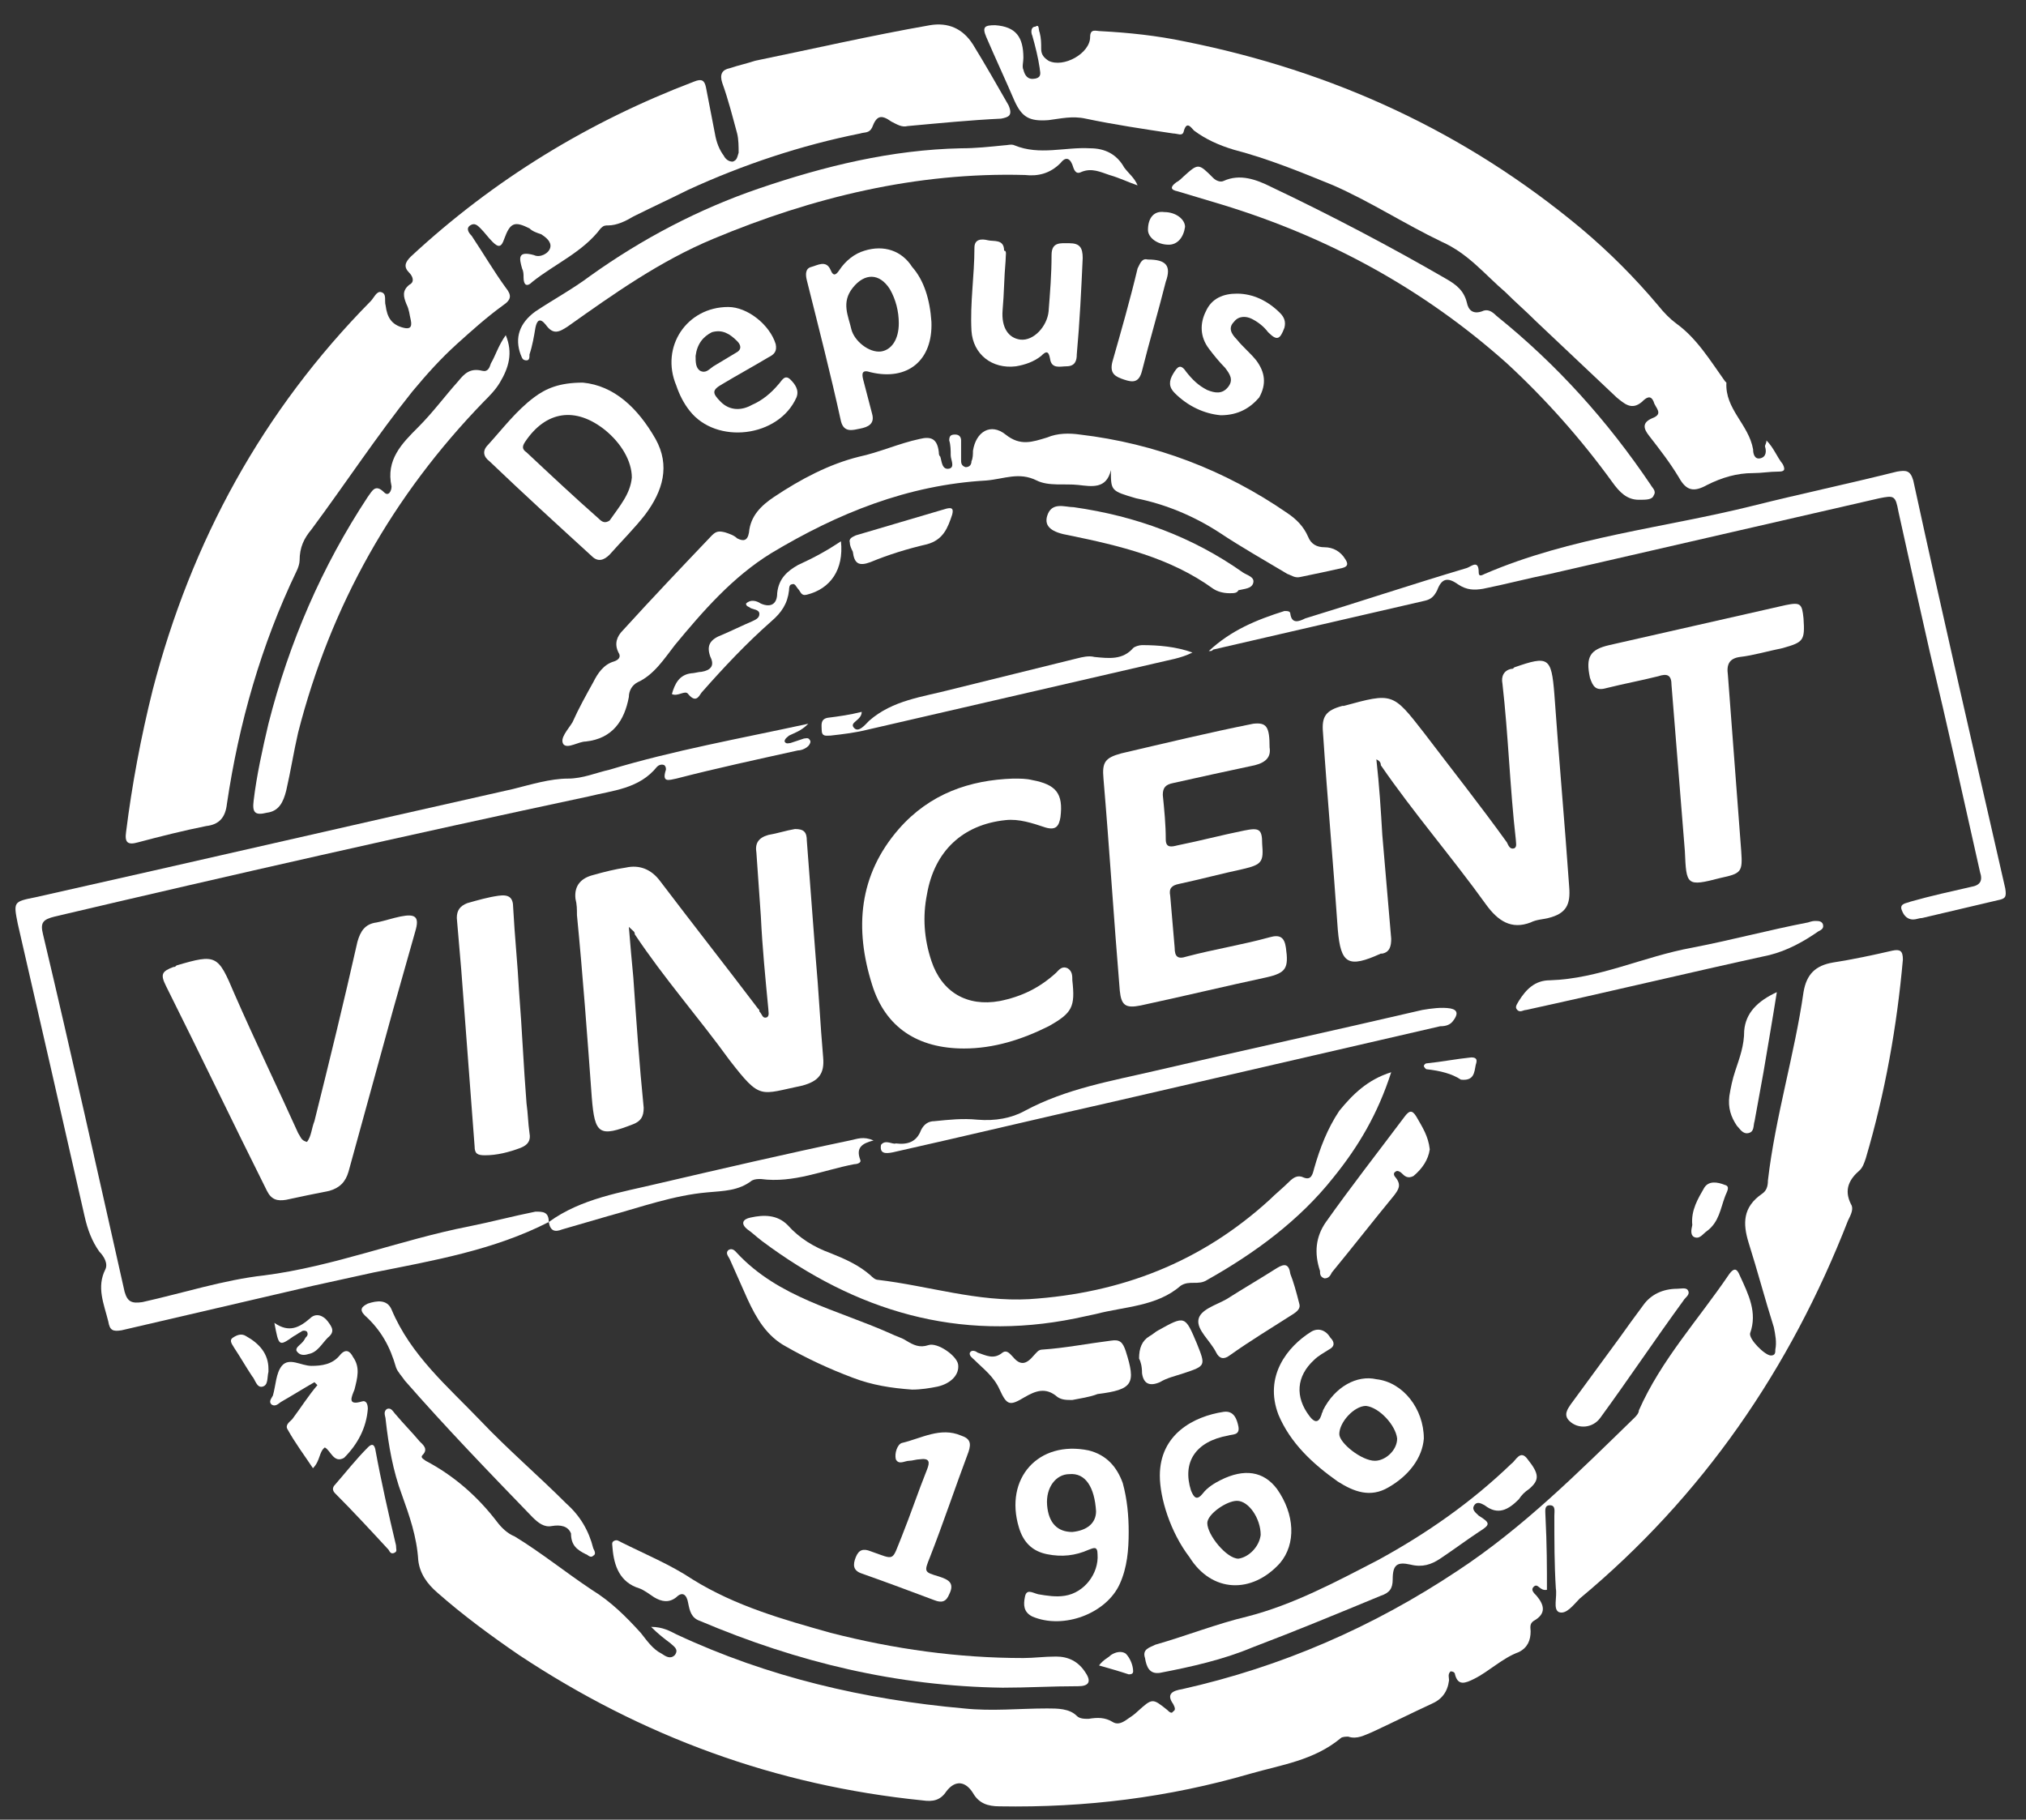<?xml version="1.0" encoding="utf-8"?>
<!-- Generator: Adobe Illustrator 26.3.1, SVG Export Plug-In . SVG Version: 6.00 Build 0)  -->
<svg version="1.1" id="Calque_1" xmlns="http://www.w3.org/2000/svg" xmlns:xlink="http://www.w3.org/1999/xlink" x="0px" y="0px"
	 viewBox="0 0 136.6 122.7" style="enable-background:new 0 0 136.6 122.7;" xml:space="preserve">
<rect x="0" y="0" width="136.6" height="122.7" fill="#333333" stroke="none"/>
<style type="text/css">
	.st0{fill:#FFFFFF;}
</style>
<g>
	<g>
		<path class="st0" d="M104.3,107.2c-0.5,0.1-0.6-0.5-0.9-0.2c-0.2,0.2,0,0.4,0.2,0.6c0.5,0.6,0.7,1.2-0.2,1.7
			c-0.3,0.2-0.2,0.5-0.2,0.7c0,0.6-0.2,1.1-0.8,1.4c-1.1,0.4-2,1.3-3,1.8c-0.6,0.3-1.1,0.5-1.3-0.3c0-0.1-0.1-0.2-0.3-0.2
			c-0.2,0.2-0.1,0.4-0.1,0.6c-0.1,0.8-0.5,1.3-1.2,1.6c-1.3,0.6-2.7,1.3-4,1.9c-0.5,0.2-1,0.5-1.6,0.3c-0.1,0-0.4,0-0.5,0.1
			c-1.8,1.5-4,1.8-6.1,2.4c-5.5,1.6-11.1,2.3-16.9,2.2c-0.8,0-1.4-0.2-1.8-0.9c-0.5-0.8-1.2-0.9-1.8-0.1c-0.4,0.6-0.9,0.7-1.6,0.6
			c-9.9-1-18.9-4.3-27.2-9.8c-1.9-1.3-3.8-2.7-5.5-4.2c-0.7-0.6-1.2-1.3-1.3-2.2c-0.1-1.6-0.6-3-1.1-4.4c-0.6-1.6-0.9-3.3-1.1-5.1
			c0-0.2-0.2-0.5,0.1-0.7c0.3-0.1,0.4,0.2,0.6,0.4c0.5,0.6,1.1,1.2,1.6,1.8c0.2,0.2,0.6,0.5,0.2,0.9c-0.2,0.2,0.1,0.3,0.2,0.4
			c1.9,1,3.5,2.4,4.8,4.1c0.3,0.4,0.7,0.8,1.2,1c1.8,1.1,3.4,2.4,5.2,3.6c1.3,0.8,2.3,1.8,3.3,2.9c0.4,0.5,0.8,1.1,1.4,1.4
			c0.3,0.2,0.6,0.4,0.9,0.1c0.3-0.4-0.1-0.6-0.3-0.8c-0.4-0.3-0.8-0.6-1.3-1.1c0.8,0,1.3,0.3,1.7,0.5c6.2,2.9,12.7,4.4,19.4,5
			c1.9,0.2,3.7,0,5.6,0c0.7,0,1.5,0,2,0.5c0.2,0.2,0.5,0.2,0.8,0.2c0.6-0.1,1.1-0.1,1.6,0.2c0.3,0.2,0.6,0.1,0.9-0.1
			c0.3-0.2,0.6-0.4,0.8-0.6c1-0.9,1-0.9,2-0.1c0.1,0.1,0.3,0.3,0.4,0.1c0.2-0.1,0.1-0.3,0-0.5c-0.5-0.7,0-0.9,0.6-1
			c6.7-1.5,12.9-4.2,18.6-8c4.4-2.9,8.1-6.6,11.9-10.3c0.1-0.1,0.3-0.3,0.3-0.5c1.5-3.4,4-6.1,6.1-9.2c0.3-0.4,0.5-0.4,0.7,0.1
			c0.6,1.3,1.2,2.5,0.7,3.9c-0.1,0.4,1,1.5,1.4,1.5c0.3,0,0.3-0.2,0.3-0.4c0.1-0.5,0-1-0.1-1.5c-0.6-1.9-1.1-3.8-1.7-5.7
			c-0.4-1.3-0.4-2.4,0.9-3.3c0.3-0.2,0.4-0.5,0.4-0.9c0.5-4.3,1.8-8.5,2.4-12.7c0.2-1.2,0.8-1.8,2-2c1.3-0.2,2.7-0.5,4-0.8
			c0.5-0.1,0.7,0,0.7,0.6c-0.4,4.5-1.2,9-2.5,13.4c-0.1,0.3-0.2,0.6-0.4,0.8c-0.7,0.6-1.1,1.3-0.6,2.3c0.2,0.3,0,0.7-0.2,1.1
			c-3.9,10-9.8,18.6-18.1,25.5c-0.4,0.4-0.9,1.1-1.4,0.9c-0.4-0.2-0.1-1-0.2-1.6c-0.1-1.6-0.1-3.2-0.1-4.9c0-0.3,0.1-0.7-0.3-0.7
			c-0.4,0-0.3,0.4-0.3,0.7C104.3,104.2,104.3,105.7,104.3,107.2z"/>
		<path class="st0" d="M61.2,8.5c-0.4,0.1-0.7-0.1-1.1-0.3c-0.7-0.5-1-0.4-1.3,0.4C58.6,9,58.3,8.9,58,9c-4,0.8-7.9,2.1-11.6,3.8
			c-1.2,0.6-2.5,1.2-3.7,1.8c-0.5,0.3-1.1,0.6-1.7,0.6c-0.2,0-0.3,0-0.5,0.2c-1.2,1.6-3.1,2.4-4.6,3.6c-0.4,0.4-0.6,0.2-0.6-0.3
			c0-0.2,0-0.4-0.1-0.6c-0.2-0.7-0.3-1.2,0.8-0.9c0.4,0.2,1-0.1,1.1-0.5c0.1-0.4-0.3-0.7-0.6-0.9c-0.3-0.1-0.6-0.2-0.8-0.4
			c-1-0.5-1.3-0.4-1.7,0.7c-0.2,0.6-0.4,0.6-0.8,0.2c-0.3-0.3-0.5-0.6-0.8-0.9c-0.2-0.2-0.4-0.4-0.7-0.2c-0.3,0.2-0.1,0.5,0.1,0.7
			c0.8,1.2,1.5,2.4,2.3,3.5c0.4,0.5,0.4,0.8-0.2,1.2c-1.1,0.8-2.1,1.7-3.1,2.6c-1.1,1-2,2-3,3.2c-2.4,3-4.5,6.2-6.8,9.3
			c-0.5,0.6-0.8,1.2-0.8,2.1c0,0.2-0.1,0.5-0.2,0.7c-2.4,5-3.9,10.3-4.7,15.7c-0.1,0.9-0.5,1.4-1.4,1.5c-1.5,0.3-3.1,0.7-4.6,1.1
			c-0.7,0.2-0.9,0-0.8-0.7c0.4-3.2,1-6.4,1.8-9.6c2.6-10,7.4-18.8,14.7-26.2c0.2-0.2,0.4-0.7,0.7-0.6c0.4,0.1,0.2,0.6,0.3,0.9
			c0.1,0.8,0.4,1.3,1.2,1.5c0.4,0.1,0.6,0,0.5-0.5c-0.1-0.4-0.1-0.7-0.3-1.1c-0.2-0.5-0.3-0.9,0.2-1.3c0.4-0.2,0.2-0.6,0-0.8
			c-0.4-0.4-0.3-0.7,0.1-1.1c5.6-5.2,12-9.1,19.1-11.8c0.5-0.2,0.7-0.1,0.8,0.4c0.2,1,0.4,2.1,0.6,3.1c0.1,0.6,0.3,1.1,0.6,1.5
			c0.1,0.2,0.3,0.4,0.6,0.4c0.3-0.1,0.3-0.3,0.4-0.6c0-0.4,0-0.9-0.1-1.3c-0.3-1.1-0.6-2.3-1-3.4c-0.2-0.6,0-0.9,0.5-1
			c0.6-0.2,1.1-0.3,1.7-0.5c3.9-0.8,7.8-1.7,11.8-2.4c1.2-0.2,2.2,0.2,2.9,1.3c0.8,1.3,1.6,2.7,2.4,4.1C68.3,7.8,68,7.9,67.5,8
			C65.4,8.1,63.4,8.3,61.2,8.5z"/>
		<path class="st0" d="M119.1,29.7c0.5,0.5,0.7,1.1,1.1,1.6c0.2,0.4,0.1,0.5-0.3,0.5c-0.6,0-1.1,0.1-1.7,0.1c-1.1,0-2.1,0.3-3.1,0.8
			c-0.9,0.5-1.4,0.4-1.9-0.5c-0.6-1-1.3-1.9-2-2.8c-0.4-0.5-0.5-0.9,0.2-1.2c0.8-0.3,0.2-0.7,0.1-1.1c-0.2-0.5-0.5-0.3-0.8,0
			c-0.7,0.6-1.2,0.1-1.7-0.3c-1.8-1.7-3.6-3.4-5.4-5.1c-0.7-0.7-1.4-1.3-2.1-2c-1.4-1.2-2.5-2.6-4.3-3.4c-2.5-1.2-4.8-2.7-7.3-3.8
			c-2.2-0.9-4.4-1.8-6.7-2.4c-1-0.3-1.9-0.7-2.7-1.3c-0.2-0.2-0.5-0.7-0.7,0.1c-0.1,0.3-0.4,0.1-0.7,0.1c-2-0.3-4-0.6-5.9-1
			c-0.9-0.2-1.7,0-2.5,0.1c-1.3,0.1-1.8-0.2-2.3-1.3c-0.6-1.4-1.3-2.9-1.9-4.3c-0.3-0.7-0.1-0.8,0.6-0.8c1.4,0.1,1.9,0.8,1.9,2.2
			c0,0.3-0.1,0.6,0,0.8c0.1,0.4,0.3,0.7,0.8,0.6c0.5-0.1,0.3-0.5,0.3-0.7c-0.1-0.7-0.3-1.5-0.5-2.2c-0.1-0.2-0.1-0.6,0.2-0.6
			C70.1,1.6,70,2,70.1,2.2c0.1,0.4,0.1,0.7,0.1,1.1c0,0.4,0.2,0.6,0.5,0.8c1,0.5,2.8-0.5,2.8-1.6c0-0.6,0.4-0.4,0.7-0.4
			c1.9,0.1,3.8,0.3,5.7,0.7c10,2,18.9,6.1,26.7,12.6c1.9,1.6,3.6,3.3,5.2,5.2c0.4,0.5,0.8,0.9,1.2,1.2c1.4,1,2.3,2.5,3.3,3.9
			c0,0,0.1,0.1,0.1,0.1c-0.1,1.8,1.5,2.8,1.8,4.5c0,0.3,0.1,0.7,0.5,0.6c0.4-0.1,0.4-0.5,0.3-0.8C119,30,119.1,29.9,119.1,29.7z"/>
		<path class="st0" d="M74.9,31.7c-0.3,1.3-1.3,1.1-2.2,1c-0.9-0.1-2,0.1-2.8-0.3c-1.2-0.6-2.2-0.1-3.4,0c-5.3,0.3-10,2.2-14.5,4.9
			c-2.6,1.6-4.6,3.9-6.5,6.2c-0.7,0.9-1.4,2-2.5,2.5c-0.4,0.2-0.6,0.6-0.6,1c-0.3,1.6-1.1,2.8-2.9,3C39,50,38.3,50.5,38,50.2
			c-0.3-0.4,0.3-1,0.6-1.5c0.4-0.9,0.9-1.8,1.4-2.7c0.3-0.6,0.7-1.2,1.4-1.4c0.3-0.1,0.5-0.3,0.3-0.6c-0.3-0.6-0.1-1.1,0.3-1.5
			c2-2.2,4-4.3,6-6.4c0.3-0.3,0.5-0.3,0.9-0.2c0.3,0.1,0.6,0.2,0.8,0.4c0.4,0.2,0.7,0.2,0.8-0.4c0.1-1.1,0.8-1.8,1.7-2.4
			c1.8-1.2,3.7-2.2,5.7-2.7c1.4-0.3,2.7-0.9,4.1-1.2c0.8-0.2,1.2,0,1.3,0.9c0,0.1,0,0.2,0.1,0.3c0.1,0.3,0.1,0.9,0.6,0.8
			c0.4-0.1,0.1-0.6,0.1-0.9c0-0.3,0-0.7-0.1-1c0-0.3,0.1-0.4,0.4-0.4c0.3,0,0.4,0.2,0.4,0.4c0,0.4,0,0.8,0,1.3c0,0.2,0,0.4,0.3,0.5
			c0.3,0,0.4-0.2,0.4-0.4c0.1-0.2,0.1-0.5,0.1-0.7c0.2-1.3,1.2-1.9,2.2-1.1c1,0.8,1.8,0.5,2.8,0.2c0.7-0.3,1.5-0.3,2.2-0.2
			c5.1,0.6,9.8,2.4,14,5.3c0.6,0.4,1.1,0.9,1.4,1.6c0.2,0.5,0.6,0.7,1.1,0.7c0.6,0,1.1,0.3,1.4,0.8c0.2,0.3,0.2,0.5-0.2,0.6
			c-0.9,0.2-1.8,0.4-2.8,0.6c-0.4,0.1-0.6-0.1-0.9-0.2c-1.5-0.9-3.1-1.8-4.6-2.8c-1.7-1.1-3.6-1.9-5.6-2.3
			C74.9,33.1,74.9,33.1,74.9,31.7z"/>
		<path class="st0" d="M42.4,62.5c0.1,1.3,0.2,2.3,0.3,3.4c0.2,2.9,0.4,5.8,0.7,8.8c0,0.6-0.2,0.9-0.7,1.1c-2.3,0.9-2.6,0.7-2.8-1.8
			c-0.3-4.1-0.6-8.2-1-12.3c0-0.4,0-0.7-0.1-1.1c-0.1-0.9,0.4-1.4,1.2-1.6c0.7-0.2,1.5-0.4,2.2-0.5c0.9-0.2,1.7,0.1,2.3,0.9
			c2.2,2.9,4.4,5.7,6.6,8.6c0.1,0.1,0.1,0.1,0.1,0.2c0.2,0.2,0.2,0.5,0.5,0.4c0.2-0.1,0.1-0.4,0.1-0.6c-0.2-2.1-0.4-4.1-0.5-6.2
			c-0.1-1.4-0.2-2.8-0.3-4.3c-0.1-0.6,0.1-1,0.8-1.2c0.6-0.1,1.2-0.3,1.8-0.4c0.6,0,0.8,0.2,0.8,0.8c0.2,2.6,0.4,5.3,0.6,7.9
			c0.2,2.2,0.3,4.4,0.5,6.7c0.1,1.1-0.3,1.6-1.4,1.9c-2.9,0.6-2.8,1-4.9-1.7c-2.1-2.9-4.4-5.5-6.4-8.5
			C42.8,62.8,42.7,62.8,42.4,62.5z"/>
		<path class="st0" d="M92.8,51.2c0.2,1.8,0.3,3.4,0.4,5.1c0.2,2.3,0.4,4.7,0.6,7c0,0.5-0.1,0.9-0.6,1c0,0-0.1,0-0.1,0
			c-2.2,1-2.7,0.7-2.9-1.6c-0.3-4.4-0.7-8.8-1-13.3c-0.1-1.1,0.2-1.5,1.3-1.8c0,0,0.1,0,0.1,0c3.3-0.9,3.3-0.9,5.4,1.8
			c1.9,2.5,3.8,4.9,5.6,7.4c0.1,0.2,0.2,0.5,0.5,0.4c0.2-0.1,0.1-0.4,0.1-0.6c-0.4-3.5-0.5-7-0.9-10.5c-0.1-0.5,0.1-0.9,0.6-1
			c0.1,0,0.1,0,0.2-0.1c2.3-0.8,2.5-0.7,2.7,1.8c0.3,4.3,0.7,8.7,1,13c0.1,1.2-0.2,1.8-1.4,2.1c-0.4,0.1-0.8,0.1-1.2,0.3
			c-1.3,0.5-2.2-0.1-3-1.2c-2.3-3.2-4.9-6.2-7.1-9.4C93.1,51.4,93,51.3,92.8,51.2z"/>
		<path class="st0" d="M37,82.4c-3.7,1.9-7.8,2.6-11.8,3.4c-1.4,0.3-2.7,0.6-4.1,0.9c-4.3,1-8.6,2-12.9,3c-0.6,0.1-0.8,0-0.9-0.6
			c-0.3-1.2-0.8-2.3-0.2-3.5c0.2-0.4-0.1-0.9-0.4-1.2c-0.5-0.7-0.8-1.5-1-2.4c-1.5-6.6-3-13.2-4.5-19.7c-0.3-1.5-0.3-1.5,1.2-1.8
			c10.7-2.4,21.5-4.9,32.2-7.3c1.2-0.3,2.5-0.7,3.7-0.7c1,0,1.9-0.4,2.8-0.6c4.3-1.3,8.8-2.1,13.4-3.1c-0.5,0.5-0.9,0.6-1.3,0.8
			c-0.1,0.1-0.3,0.2-0.3,0.4c0.1,0.2,0.3,0.1,0.4,0.1c0.3-0.1,0.6-0.2,0.9-0.3c0.1,0,0.3-0.1,0.4,0.1c0.1,0.1,0,0.3-0.1,0.4
			c-0.2,0.2-0.5,0.3-0.7,0.3c-2.7,0.6-5.5,1.2-8.2,1.9c-0.5,0.1-1,0.3-0.7-0.6c0-0.1,0-0.2-0.1-0.3c-0.2-0.1-0.4,0-0.5,0.1
			c-1.2,1.5-3,1.6-4.6,2C27.5,56.3,15.6,59,3.7,61.8c-0.8,0.2-1,0.4-0.8,1.2c1.9,8,3.7,16.1,5.5,24.1c0.2,0.7,0.5,0.8,1.2,0.7
			c2.7-0.6,5.5-1.5,8.2-1.8c4.7-0.6,9.2-2.4,13.8-3.3c1.5-0.3,3-0.7,4.5-1C36.6,81.7,37,81.7,37,82.4L37,82.4z"/>
		<path class="st0" d="M20.7,77c0.3-0.4,0.3-0.9,0.5-1.4c1-4,2-8.1,2.9-12.1c0.2-0.7,0.5-1.2,1.3-1.3c0.5-0.1,1.1-0.3,1.6-0.4
			c1-0.2,1.3,0,1,1c-0.5,1.8-1,3.5-1.5,5.3c-1,3.6-2,7.3-3,10.9c-0.2,0.7-0.6,1.1-1.3,1.3c-1,0.2-2,0.4-2.9,0.6
			c-0.6,0.1-1,0-1.3-0.6c-2.3-4.6-4.5-9.2-6.8-13.8c-0.4-0.8-0.3-1,0.5-1.3c0.1,0,0.1,0,0.2-0.1c2.7-0.8,2.8-0.7,3.9,1.9
			c1.4,3.2,2.9,6.3,4.3,9.4C20.3,76.7,20.3,76.9,20.7,77z"/>
		<path class="st0" d="M85.6,50.4c0.1,0.6-0.2,1-1,1.2c-1.9,0.4-3.7,0.8-5.5,1.2c-0.5,0.1-0.7,0.3-0.7,0.8c0.1,1,0.2,2,0.2,3
			c0,0.6,0.4,0.5,0.8,0.4c1.5-0.3,3-0.7,4.5-1c1-0.2,1.2-0.1,1.2,0.9c0.1,1.2,0,1.4-1.3,1.7c-1.4,0.3-2.9,0.7-4.3,1
			c-0.5,0.1-0.7,0.3-0.6,0.8c0.1,1.2,0.2,2.3,0.3,3.5c0,0.6,0.2,0.8,0.8,0.6c1.9-0.5,3.8-0.8,5.6-1.3c0.7-0.2,1,0,1.1,0.7
			c0.2,1.4,0,1.7-1.3,2c-2.8,0.6-5.7,1.3-8.5,1.9c-1,0.2-1.3,0-1.4-1c-0.4-4.8-0.7-9.6-1.1-14.3c-0.1-1.1,0.1-1.4,1.2-1.7
			c3-0.7,5.9-1.4,8.9-2C85.4,48.7,85.6,49,85.6,50.4z"/>
		<path class="st0" d="M81.5,43.9c1.5-1.4,3.2-2.1,5.1-2.7c0.2,0,0.4,0,0.4,0.2c0.1,0.7,0.6,0.5,1,0.3c3.6-1.1,7.2-2.3,10.9-3.4
			c0.3-0.1,0.8-0.6,0.8,0.3c0,0.3,0.2,0.2,0.4,0.1c5.8-2.5,12.1-3.1,18.1-4.6c3.2-0.8,6.5-1.5,9.7-2.3c0.6-0.1,0.9-0.1,1.1,0.6
			c2,9.2,4.1,18.3,6.2,27.5c0.1,0.6,0,0.7-0.5,0.8c-1.7,0.4-3.4,0.8-5.1,1.2c-0.2,0-0.4,0.1-0.6,0.1c-0.5,0-0.7-0.4-0.8-0.7
			c-0.1-0.4,0.4-0.4,0.6-0.5c1.4-0.4,2.8-0.7,4.1-1c0.6-0.1,0.8-0.4,0.6-1c-1.1-4.9-2.2-9.9-3.4-14.9c-0.7-3.1-1.4-6.2-2.1-9.4
			c-0.2-1.1-0.3-1.1-1.3-0.9c-7.4,1.7-14.8,3.4-22.2,5.1c-1.5,0.3-3,0.7-4.5,1c-0.6,0.1-1.1,0.1-1.7-0.3c-0.7-0.5-1.1-0.4-1.4,0.4
			c-0.2,0.4-0.4,0.6-0.8,0.7c-4.8,1.1-9.5,2.2-14.3,3.3C81.7,43.9,81.7,43.9,81.5,43.9z"/>
		<path class="st0" d="M68.3,52.5c0.5,0,0.9,0,1.3,0.1c1.6,0.3,2.1,0.9,1.9,2.5c-0.1,0.6-0.3,0.9-1,0.7c-0.9-0.3-1.8-0.6-2.7-0.5
			c-2.9,0.3-4.8,2.1-5.3,5c-0.3,1.5-0.2,3,0.3,4.5c0.7,2.1,2.4,3.1,4.6,2.7c1.5-0.3,2.7-0.9,3.8-1.9c0.2-0.2,0.4-0.5,0.8-0.3
			c0.3,0.2,0.3,0.5,0.3,0.8c0.2,1.8,0,2.2-1.6,3.1c-1.8,0.9-3.7,1.5-5.7,1.5c-3.1,0-5.3-1.4-6.2-4.3c-1.2-3.8-0.9-7.4,1.8-10.5
			C62.7,53.5,65.4,52.6,68.3,52.5z"/>
		<path class="st0" d="M117.4,57.4c0.1,1.4,0,1.5-1.4,1.8c-2.3,0.6-2.3,0.5-2.4-1.8c-0.3-3.8-0.6-7.5-0.9-11.2
			c0-0.7-0.3-0.8-0.9-0.6c-1.2,0.3-2.3,0.5-3.5,0.8c-0.7,0.2-0.9-0.1-1.1-0.7c-0.3-1.4,0-1.9,1.3-2.2c4-0.9,7.9-1.8,11.9-2.7
			c1-0.2,1.1-0.1,1.2,0.9c0.1,1.5,0,1.6-1.4,2c-1,0.2-2,0.5-2.9,0.6c-0.7,0.1-0.9,0.5-0.8,1.2C116.8,49.4,117.1,53.4,117.4,57.4z"/>
		<path class="st0" d="M93.8,72.3c-0.9,2.8-2.2,5-3.9,7.1c-2.3,2.9-5.3,5.1-8.5,6.9c-0.3,0.2-0.6,0.2-0.9,0.2c-0.3,0-0.6,0-0.9,0.2
			c-1.6,1.4-3.8,1.4-5.7,1.9c-0.5,0.1-0.9,0.2-1.4,0.3c-7.9,1.6-14.8-0.5-21.1-5.2c-0.4-0.3-0.7-0.6-1-0.8c-0.5-0.4-0.3-0.7,0.2-0.8
			c0.9-0.2,1.8-0.2,2.5,0.5c0.8,0.9,1.8,1.5,2.9,1.9c1,0.4,1.9,0.8,2.7,1.5c0.1,0.1,0.3,0.3,0.5,0.3c3.4,0.4,6.7,1.5,10.2,1.3
			c6.2-0.4,11.6-2.5,16.2-6.7c0.4-0.4,0.9-0.8,1.3-1.2c0.3-0.3,0.6-0.5,1-0.3c0.5,0.2,0.6-0.2,0.7-0.6c0.4-1.4,0.9-2.7,1.7-3.9
			C91.2,73.8,92.2,72.8,93.8,72.3z"/>
		<path class="st0" d="M76.7,12.5c-0.6-0.2-1.2-0.5-1.9-0.7c-0.6-0.2-1.2-0.5-1.9-0.2c-0.4,0.2-0.5-0.2-0.6-0.5
			c-0.2-0.5-0.5-0.5-0.8-0.1c-0.7,0.7-1.5,0.9-2.4,0.8c-7.3-0.2-14.3,1.5-21,4.3c-3.6,1.5-6.7,3.7-9.8,5.9c-0.6,0.4-1,0.6-1.5-0.1
			c-0.4-0.5-0.6-0.3-0.7,0.2c-0.1,0.6-0.2,1.2-0.4,1.8c0,0.2,0,0.4-0.2,0.4c-0.3,0-0.3-0.2-0.4-0.4c-0.4-1.1-0.1-2.1,1-2.9
			c1.2-0.8,2.5-1.5,3.7-2.4c3.5-2.5,7.3-4.5,11.4-5.9c4.4-1.5,8.9-2.6,13.6-2.7c1,0,1.9-0.1,2.9-0.2c0.2,0,0.5-0.1,0.7,0
			c1.7,0.7,3.4,0.1,5.1,0.2c1,0,1.8,0.4,2.3,1.3C76.1,11.7,76.5,12,76.7,12.5z"/>
		<path class="st0" d="M110.5,33.7c-0.8,0-1.3-0.5-1.8-1.2c-2.1-2.9-4.5-5.6-7.1-8c-5.6-5-12-8.5-19.2-10.7c-1-0.3-2-0.6-3-0.9
			c-0.5-0.1-0.5-0.3-0.1-0.6c0.2-0.1,0.4-0.3,0.5-0.4c1-0.9,1-0.9,2,0.1c0.2,0.2,0.5,0.3,0.7,0.2c1.1-0.5,2.2-0.1,3.2,0.4
			c4,1.9,8,4,11.8,6.2c0.7,0.4,1.2,0.8,1.4,1.6c0.1,0.5,0.4,0.8,1,0.6c0.4-0.2,0.7,0,1,0.3c4.1,3.3,7.5,7.1,10.4,11.4
			c0.1,0.2,0.4,0.4,0.2,0.7C111.4,33.7,111,33.7,110.5,33.7z"/>
		<path class="st0" d="M34.1,22.6c0.5,1.2,0.2,2.2-0.4,3.2c-0.3,0.5-0.7,0.9-1.1,1.3c-6.1,6.3-10.3,13.7-12.5,22.3
			c-0.3,1.3-0.5,2.6-0.8,3.9c-0.2,0.8-0.5,1.4-1.3,1.5c-0.8,0.2-1,0-0.9-0.8c0.2-1.7,0.6-3.5,1-5.2c1.4-5.5,3.6-10.6,6.7-15.3
			c0.3-0.4,0.5-0.9,1.1-0.3c0.3,0.3,0.5-0.1,0.5-0.4c-0.4-1.8,0.7-2.9,1.8-4c1-1,1.8-2.1,2.7-3.1c0.4-0.5,0.8-0.9,1.6-0.7
			c0.4,0.1,0.5-0.2,0.6-0.5C33.4,24,33.6,23.3,34.1,22.6z"/>
		<path class="st0" d="M67.6,113.8c-7.1-0.1-13.8-1.7-20.4-4.5c-0.6-0.2-0.7-0.7-0.8-1.2c-0.1-0.6-0.4-0.8-0.8-0.4
			c-0.5,0.4-1,0.3-1.5,0c-0.3-0.2-0.7-0.5-1-0.6c-1.3-0.4-1.7-1.5-1.8-2.7c0-0.2-0.1-0.4,0.1-0.5c0.2-0.1,0.3,0,0.5,0.1
			c1.6,0.8,3.3,1.5,4.8,2.5c2.9,1.8,6.1,2.7,9.3,3.6c4.3,1.1,8.6,1.7,13,1.7c0.7,0,1.4-0.1,2.2-0.1c0.8,0,1.5,0.3,2,1.1
			c0.4,0.6,0.2,0.9-0.5,0.9C70.9,113.7,69.3,113.8,67.6,113.8z"/>
		<path class="st0" d="M35.5,74.4c0.1,0.7,0.1,1.3,0.2,2c0.1,0.5-0.1,0.8-0.6,1c-0.8,0.3-1.6,0.5-2.4,0.5c-0.5,0-0.7-0.1-0.7-0.6
			c-0.3-4-0.6-7.9-0.9-11.9c-0.1-1.2-0.2-2.3-0.3-3.5c0-0.5,0.2-0.8,0.7-1c0.7-0.2,1.4-0.4,2.1-0.5c0.7-0.1,1,0.1,1,0.8
			c0.1,1.9,0.3,3.8,0.4,5.7C35.2,69.4,35.3,71.9,35.5,74.4C35.5,74.4,35.5,74.4,35.5,74.4z"/>
		<path class="st0" d="M39.3,25.8c2.1,0.2,3.7,1.7,4.9,3.8c1,1.8,0.5,3.5-0.7,5.1c-0.7,0.9-1.6,1.8-2.4,2.7
			c-0.4,0.4-0.8,0.5-1.2,0.1c-2.3-2.1-4.6-4.2-6.9-6.4c-0.4-0.3-0.5-0.7-0.1-1.1c1-1.1,1.9-2.3,3.1-3.2
			C36.8,26.2,37.7,25.8,39.3,25.8z M42.6,32.2c0-1.1-0.7-2.3-1.8-3.2c-2-1.6-4-1.3-5.4,0.8c-0.2,0.3-0.2,0.5,0.1,0.7
			c1.6,1.5,3.2,3,4.9,4.5c0.2,0.2,0.4,0.3,0.7,0.1C41.8,34.1,42.5,33.3,42.6,32.2z"/>
		<path class="st0" d="M78.2,112.8c-0.7,0.1-0.9-0.4-1-1c-0.2-0.6,0.3-0.7,0.7-0.9c2.1-0.6,4.1-1.4,6.2-1.9c3.1-0.8,5.9-2.3,8.8-3.8
			c3.3-1.8,6.3-3.9,9-6.5c0.3-0.2,0.6-1,1.1-0.3c0.8,1,0.8,1.4,0.1,2c-0.3,0.2-0.5,0.4-0.7,0.7c-0.7,0.7-1.4,1.1-2.3,0.4
			c-0.2-0.1-0.5-0.3-0.7,0c-0.2,0.3,0.1,0.5,0.3,0.7c0.8,0.5,0.8,0.6,0,1.1c-0.9,0.6-1.7,1.2-2.6,1.8c-0.6,0.4-1.2,0.6-2,0.4
			c-0.9-0.2-1.2,0-1.2,1c0,0.6-0.2,0.9-0.8,1.1c-2.9,1.2-5.8,2.4-8.7,3.5C82.5,111.9,80.3,112.4,78.2,112.8z"/>
		<path class="st0" d="M60.4,77.1c0.8,0.1,1.4-0.1,1.7-0.9c0.2-0.4,0.5-0.6,0.9-0.6c1-0.1,1.9-0.2,2.9-0.1c1.2,0.1,2.3-0.1,3.2-0.6
			c2.8-1.5,5.8-2,8.8-2.7c6-1.4,12-2.7,18-4.1c0.6-0.1,1.3-0.2,1.9-0.1c0.5,0.1,0.5,0.4,0.2,0.8c-0.2,0.3-0.5,0.4-0.9,0.4
			c-7.4,1.7-14.7,3.4-22.1,5.1c-4.9,1.1-9.9,2.3-14.8,3.4c-0.5,0.1-0.9,0.1-0.8-0.5C59.7,76.8,60.2,77.2,60.4,77.1z"/>
		<path class="st0" d="M61.5,93.7c-1.4-0.1-2.7-0.3-4-0.8c-1.6-0.6-3.1-1.3-4.5-2.1c-1.3-0.7-2-1.9-2.6-3.2
			c-0.4-0.9-0.8-1.8-1.2-2.7c-0.1-0.2-0.3-0.4-0.1-0.6c0.3-0.2,0.5,0.1,0.6,0.2c2.8,3,6.7,3.8,10.3,5.4c0.4,0.2,0.8,0.3,1.1,0.5
			c0.5,0.3,0.9,0.5,1.5,0.3c0.6-0.2,1.9,0.7,2,1.3c0.1,0.7-0.5,1.3-1.4,1.5C62.7,93.6,62.1,93.7,61.5,93.7z"/>
		<path class="st0" d="M62.8,21.7c0.1,2.6-1.6,4-4.1,3.4c-0.6-0.2-0.6,0.1-0.5,0.5c0.2,0.8,0.4,1.5,0.6,2.3c0.2,0.7-0.3,0.9-0.8,1
			c-0.5,0.1-1.1,0.3-1.3-0.5c-0.7-3.2-1.5-6.3-2.3-9.5c-0.1-0.4-0.1-0.8,0.3-0.9c0.4-0.1,1-0.5,1.3,0.2c0.2,0.5,0.4,0.3,0.6,0
			c0.4-0.6,1-1.1,1.7-1.3c1.3-0.4,2.5,0,3.2,1.1C62.3,18.9,62.7,20.2,62.8,21.7z M60.6,21.8c0-0.8-0.2-1.6-0.6-2.3
			c-0.7-1.1-1.7-1.1-2.5-0.1c-0.8,1-0.3,1.9-0.1,2.8c0.2,0.8,1.2,1.6,2,1.5C60.1,23.6,60.6,22.9,60.6,21.8z"/>
		<path class="st0" d="M76.1,103.3c0,1.2-0.1,2.4-0.6,3.5c-0.9,2-3.8,3.1-5.9,2.2c-0.6-0.3-0.6-0.8-0.5-1.3c0.1-0.6,0.5-0.3,0.9-0.2
			c0.6,0.1,1.2,0.2,1.8,0.1c1.3-0.2,2.3-1.5,2.2-2.8c0-0.6-0.3-0.4-0.6-0.3c-0.9,0.4-1.8,0.5-2.8,0.3c-1-0.2-1.6-0.8-1.9-1.8
			c-1-3.3,1.3-5.9,4.7-5.2c1.2,0.3,1.9,1.1,2.3,2.2C76,101.1,76.1,102.2,76.1,103.3z M73.9,101.9c-0.1-1.6-0.7-2.6-1.8-2.5
			c-0.9,0-1.6,0.9-1.5,2.1c0.1,1.2,0.7,1.8,1.7,1.8C73.3,103.2,73.9,102.7,73.9,101.9z"/>
		<path class="st0" d="M96,97c-0.1,1.3-1,2.5-2.4,3.3c-1.2,0.7-2.3,0.3-3.4-0.4c-1.7-1.2-3.2-2.6-4-4.5c-1-2.6,0.6-4.6,2.2-5.6
			c0.5-0.3,1-0.1,1.3,0.4c0.3,0.3,0.3,0.6-0.1,0.8c-0.3,0.2-0.7,0.4-1,0.7c-1.2,1.1-1.3,2.5-0.3,3.8c0.3,0.4,0.6,0.5,0.8-0.1
			c0-0.1,0.1-0.2,0.1-0.3c0.8-1.6,2.3-2.4,3.6-2.1C94.6,93.2,96,95,96,97z M92.1,94.8c-0.8,0-1.8,1.1-1.8,1.9c0,0.6,1.5,1.8,2.4,1.8
			c0.7,0,1.5-0.7,1.5-1.5C94.1,96.1,93,94.9,92.1,94.8z"/>
		<path class="st0" d="M78.2,99.5c0-2.8,2.3-4,4.3-4.3c0.7-0.1,0.9,0.5,1,1c0.1,0.6-0.4,0.5-0.7,0.6c-2.2,0.4-3.1,1.8-2.5,3.7
			c0.2,0.5,0.4,0.7,0.8,0.2c0.3-0.4,0.8-0.7,1.2-0.9c1.6-0.8,2.9-0.6,3.8,0.6c1.2,1.7,1.3,3.7,0.2,5c-1.9,2.1-4.6,2-6.1-0.4
			C78.9,103.3,78.2,101,78.2,99.5z M85,103.5c0-1.1-0.8-2.3-1.6-2.3c-0.7,0-2,0.9-2,1.5c0,0.8,1.3,2.4,2.1,2.4
			C84.2,105,84.9,104.3,85,103.5z"/>
		<path class="st0" d="M37.2,102.9c-0.5,0.1-0.9-0.2-1.3-0.6c-2.9-3-5.8-6-8.6-9.2c-0.2-0.3-0.5-0.6-0.6-0.9c-0.4-1.4-1-2.5-2.1-3.5
			c-0.4-0.4-0.2-0.6,0.2-0.8c0.6-0.2,1.3-0.3,1.6,0.4c1.3,3.1,3.8,5.2,6,7.5c1.8,1.9,3.9,3.7,5.8,5.6c0.9,0.8,1.5,1.8,1.8,3
			c0.1,0.2,0.2,0.4,0,0.5c-0.2,0.2-0.4-0.1-0.5-0.1c-0.6-0.3-1-0.6-1-1.4C38.3,102.9,37.8,102.8,37.2,102.9z"/>
		<path class="st0" d="M67.8,17.6c-0.1,1.1-0.1,2.2-0.2,3.3c-0.1,1.2,0.4,1.9,1.2,2c0.9,0.1,1.8-0.9,1.9-1.9
			c0.1-1.3,0.2-2.5,0.2-3.8c0-0.9,0.6-0.8,1.2-0.8c0.7,0,0.9,0.3,0.9,1c-0.1,2.2-0.2,4.3-0.4,6.5c0,0.4-0.1,0.8-0.7,0.8
			c-0.4,0-1,0.2-1.1-0.5c-0.1-0.6-0.3-0.5-0.6-0.2c-0.5,0.4-1.1,0.6-1.7,0.7c-1.6,0.2-2.9-0.8-3-2.4c-0.1-1.9,0.2-3.7,0.2-5.6
			c0-0.6,0.5-0.6,0.9-0.5c0.4,0.1,1.1-0.1,1.1,0.7C67.9,16.9,67.8,17.2,67.8,17.6C67.8,17.6,67.8,17.6,67.8,17.6z"/>
		<path class="st0" d="M49.1,20.7c1.3,0,2.8,1.2,3.2,2.5c0.1,0.5-0.1,0.7-0.5,0.9c-1,0.6-2.1,1.2-3.1,1.8c-0.7,0.4-0.7,0.6-0.1,1.2
			c0.6,0.6,1.4,0.6,2.1,0.2c0.7-0.3,1.3-0.8,1.8-1.4c0.2-0.2,0.4-0.7,0.8-0.3c0.3,0.3,0.6,0.7,0.4,1.2c-1.2,2.7-5.4,3.2-7.2,0.9
			c-0.4-0.5-0.7-1.1-0.9-1.7C44.5,23.4,46.3,20.7,49.1,20.7z M46.9,24c0,0.4,0,0.8,0.3,1c0.4,0.2,0.6-0.1,0.9-0.3
			c0.5-0.3,1-0.6,1.5-0.9c0.4-0.2,0.4-0.5,0.1-0.8c-0.5-0.5-1-0.8-1.7-0.6C47.4,22.7,47,23.2,46.9,24z"/>
		<path class="st0" d="M62,98.4c-0.2,0-0.5,0.1-0.7,0.1c-0.3,0-0.7,0.3-0.9-0.1c-0.1-0.4,0.1-1,0.4-1.1c1.3-0.3,2.6-1.1,4-0.5
			c0.6,0.2,0.7,0.5,0.5,1.1c-0.9,2.4-1.7,4.8-2.6,7.1c-0.4,1-0.4,1,0.6,1.3c0.6,0.2,1.1,0.4,0.7,1.2c-0.2,0.5-0.5,0.6-1,0.4
			c-1.6-0.6-3.2-1.2-4.9-1.8c-0.6-0.2-0.6-0.6-0.4-1.1c0.2-0.5,0.5-0.6,1-0.4c1.7,0.6,1.4,0.7,2.1-1c0.6-1.5,1.1-3,1.7-4.5
			C62.7,98.6,62.7,98.3,62,98.4z"/>
		<path class="st0" d="M58.1,48c0,0.6-0.9,0.7-0.5,1.1c0.3,0.3,0.7-0.2,1-0.5c1.6-1.4,3.6-1.6,5.5-2.1c2.8-0.7,5.7-1.4,8.5-2.1
			c0.4-0.1,0.8-0.2,1.2-0.1c1,0.1,1.9,0.2,2.6-0.6c0.1-0.1,0.4-0.2,0.6-0.2c1.1,0,2.3,0.1,3.4,0.5c-0.8,0.4-1.6,0.5-2.4,0.7
			c-6.5,1.5-13,3-19.5,4.5c-0.8,0.2-1.6,0.3-2.5,0.4c-0.3,0-0.6,0.1-0.6-0.4c0-0.3-0.1-0.7,0.4-0.8C56.6,48.3,57.3,48.2,58.1,48z"/>
		<path class="st0" d="M122.4,62.1c0.2,0,0.4,0,0.5,0.2c0.1,0.3-0.1,0.4-0.3,0.5c-1,0.7-2.1,1.3-3.3,1.6c-5.5,1.2-10.9,2.5-16.4,3.7
			c-0.2,0-0.4,0.2-0.6,0c-0.2-0.2,0-0.4,0.1-0.6c0.5-0.8,1.1-1.4,2.1-1.4c3.3-0.1,6.3-1.6,9.6-2.2c2.6-0.5,5.2-1.2,7.8-1.7
			C122.2,62.1,122.3,62.1,122.4,62.1z"/>
		<path class="st0" d="M21.9,97.6c-0.4,0.3-0.3,0.9-0.8,1.4c-0.6-0.9-1.2-1.7-1.7-2.6c-0.2-0.3,0.1-0.5,0.3-0.7
			c0.6-0.8,1.1-1.6,1.7-2.3c-0.1-0.1-0.1-0.1-0.2-0.2c-0.7,0.4-1.5,0.9-2.2,1.3c-0.2,0.1-0.4,0.4-0.7,0.2c-0.2-0.2,0-0.4,0.1-0.6
			c0.2-0.7,0.2-1.5,0.6-2c0.5-0.6,1.3,0,2,0c0.7,0,1.4-0.1,1.9-0.7c0.4-0.5,0.7-0.3,0.9,0.1c0.5,0.7,0.3,1.4,0.1,2.2
			c-0.2,0.5-0.5,1.1,0.5,0.8c0.3-0.1,0.4,0.2,0.4,0.5c-0.1,1.3-0.7,2.4-1.6,3.3C22.5,98.7,22.3,97.8,21.9,97.6z"/>
		<path class="st0" d="M37,82.4c2.2-1.6,4.9-2,7.4-2.6c4.3-1,8.6-2,12.9-2.9c0.5-0.1,0.9-0.3,1.6,0c-0.8,0.2-1.2,0.5-0.9,1.3
			c0.1,0.2-0.2,0.3-0.4,0.3c-2.1,0.4-4.1,1.3-6.3,1c-0.2,0-0.4,0-0.6,0.1c-0.9,0.7-1.9,0.7-3,0.8c-2.3,0.2-4.5,1-6.7,1.6
			c-1,0.3-2.1,0.6-3.1,0.9C37.4,83.1,37.1,83,37,82.4C37,82.4,37,82.4,37,82.4z"/>
		<path class="st0" d="M96.4,77.5c-0.1,0.7-0.5,1.3-1.1,1.8c-0.4,0.2-0.6,0-0.8-0.2c-0.1-0.1-0.3-0.2-0.4-0.1
			c-0.2,0.1-0.1,0.3,0,0.4c0.4,0.5,0.2,0.8-0.1,1.2c-1.4,1.7-2.8,3.5-4.2,5.2c-0.1,0.2-0.2,0.4-0.5,0.4c-0.3-0.1-0.3-0.3-0.3-0.5
			c-0.4-1.2-0.3-2.3,0.4-3.3c1.7-2.4,3.5-4.7,5.3-7.1c0.3-0.4,0.5-0.5,0.8,0C95.9,76,96.3,76.6,96.4,77.5z"/>
		<path class="st0" d="M72.3,94.4c-0.4,0-0.7,0-1-0.2c-0.8-0.7-1.5-0.4-2.2,0c-1,0.6-1.2,0.6-1.7-0.5c-0.4-0.9-1.1-1.4-1.7-2
			c-0.1-0.1-0.4-0.3-0.3-0.5c0.1-0.2,0.4-0.1,0.5,0c0.6,0.2,1.1,0.5,1.7,0c0.3-0.2,0.5,0.1,0.7,0.3c0.5,0.6,0.9,0.5,1.4-0.1
			c0.2-0.2,0.3-0.4,0.6-0.4c1.5-0.1,3-0.4,4.6-0.6c0.6-0.1,0.8,0.1,1,0.7c0.7,2.2,0.5,2.6-1.9,2.9C73.5,94.2,72.8,94.3,72.3,94.4z"
			/>
		<path class="st0" d="M82.3,28c-1.1-0.1-2.2-0.6-3.1-1.5c-0.4-0.4-0.4-0.8-0.1-1.3c0.3-0.5,0.5-0.7,0.9-0.1
			c0.4,0.5,0.8,0.9,1.4,1.2c0.5,0.2,1,0.3,1.4-0.2c0.4-0.5,0.1-0.9-0.2-1.3c-0.4-0.4-0.8-0.9-1.1-1.3c-0.6-0.8-0.6-1.7-0.2-2.5
			c0.4-0.9,1.2-1.2,2.1-1.2c1.1,0,2.1,0.5,2.9,1.3c0.3,0.3,0.4,0.6,0.3,1c-0.3,0.8-0.5,0.9-1.1,0.3c-0.3-0.4-0.7-0.7-1.1-0.9
			c-0.4-0.2-0.9-0.2-1.2,0.2c-0.4,0.4-0.2,0.8,0.2,1.2c0.4,0.5,0.9,0.9,1.3,1.4c0.6,0.8,0.7,1.6,0.2,2.5C84.3,27.5,83.5,28,82.3,28z
			"/>
		<path class="st0" d="M82.9,40c-0.4,0-0.8-0.1-1.1-0.3c-2.9-2.1-6.3-2.9-9.7-3.6c-1.2-0.2-1.7-0.6-1.5-1.3c0.3-1,1.2-0.6,1.8-0.6
			c4.2,0.6,8,2,11.4,4.4c0.3,0.2,0.8,0.3,0.7,0.7c-0.1,0.4-0.6,0.4-1,0.5C83.4,40,83.2,40,82.9,40z"/>
		<path class="st0" d="M113.1,86.9c0.2,0,0.6-0.1,0.7,0.1c0.2,0.3-0.2,0.5-0.3,0.7c-1.9,2.6-3.7,5.3-5.6,7.9
			c-0.5,0.7-1.5,0.8-2.1,0.2c-0.4-0.4-0.1-0.8,0.1-1.1c1.1-1.5,2.2-3,3.3-4.5c0.5-0.7,1-1.4,1.6-2.2
			C111.3,87.3,112.1,86.9,113.1,86.9z"/>
		<path class="st0" d="M87.6,87.9c0.1,0.3-0.1,0.5-0.4,0.7c-1.4,0.9-2.9,1.8-4.3,2.8c-0.4,0.3-0.7,0.2-0.9-0.2
			c-0.4-0.8-1.3-1.5-1.2-2.2c0.1-0.7,1.2-1,1.9-1.4c1.1-0.7,2.3-1.4,3.4-2.1c0.5-0.3,0.8-0.3,0.9,0.4C87.2,86.4,87.4,87.1,87.6,87.9
			z"/>
		<path class="st0" d="M56.7,36.5c0.2,1.9-0.7,3.2-2.3,3.6c-0.4,0.1-0.4-0.2-0.6-0.4c-0.1-0.1-0.2-0.4-0.4-0.3
			c-0.2,0-0.2,0.3-0.2,0.4c-0.1,0.9-0.5,1.5-1.2,2.1c-1.7,1.5-3.2,3.1-4.7,4.8c-0.2,0.3-0.4,0.7-0.9,0.1c-0.2-0.3-0.7,0.2-1.1,0
			c0.2-0.7,0.5-1.3,1.3-1.4c0.2,0,0.5-0.1,0.7-0.1c0.6-0.1,0.9-0.4,0.6-1c-0.3-0.8,0-1.2,0.8-1.5c0.7-0.3,1.3-0.6,2-0.9
			c0.2-0.1,0.5-0.2,0.5-0.5c0-0.3-0.4-0.3-0.6-0.4c-0.1-0.1-0.3-0.1-0.3-0.3c0.3-0.3,0.7-0.2,1,0c0.7,0.3,1.1,0,1.1-0.7
			c0.1-1,0.7-1.5,1.4-1.9C54.9,37.6,55.8,37.1,56.7,36.5z"/>
		<path class="st0" d="M77.4,17.5c1.2,0,1.6,0.4,1.2,1.5c-0.5,2-1.1,4-1.6,6c-0.2,0.8-0.6,0.8-1.2,0.6c-0.6-0.2-1-0.4-0.8-1.2
			c0.6-2.1,1.2-4.2,1.7-6.3C76.9,17.7,77,17.4,77.4,17.5z"/>
		<path class="st0" d="M119.8,66.9c-0.3,1.9-0.6,3.6-0.9,5.4c-0.2,1.1-0.4,2.2-0.6,3.3c-0.1,0.3,0,0.7-0.4,0.8
			c-0.4,0.1-0.6-0.3-0.8-0.5c-0.4-0.6-0.6-1.2-0.5-2c0.1-0.6,0.2-1.1,0.4-1.7c0.3-0.9,0.6-1.7,0.6-2.7
			C117.7,68.3,118.5,67.5,119.8,66.9z"/>
		<path class="st0" d="M26.7,104.2c0,0.3,0.1,0.4-0.1,0.5c-0.2,0.1-0.3,0-0.4-0.2c-1.2-1.3-2.4-2.6-3.6-3.8c-0.2-0.2-0.2-0.4,0-0.6
			c0.7-0.8,1.4-1.7,2.2-2.5c0.2-0.2,0.4-0.3,0.5,0.1C25.7,99.9,26.2,102.1,26.7,104.2z"/>
		<path class="st0" d="M57.3,36.6c-0.1-0.3,0.2-0.4,0.4-0.5c2-0.6,4.1-1.2,6.1-1.8c0.4-0.1,0.5,0,0.4,0.4c-0.3,0.9-0.6,1.7-1.7,2
			c-1.3,0.3-2.6,0.7-3.8,1.2c-0.8,0.3-1.1,0.1-1.2-0.7C57.4,37,57.3,36.8,57.3,36.6z"/>
		<path class="st0" d="M76.8,91.6c0-0.7,0.2-1.2,0.7-1.5c0.2-0.1,0.4-0.3,0.6-0.4c1.8-1,1.8-1,2.6,0.9c0.6,1.5,0.6,1.5-0.9,2
			c-0.6,0.2-1.1,0.3-1.6,0.6c-0.7,0.3-1.1,0.1-1.2-0.6C77,92.1,76.9,91.8,76.8,91.6z"/>
		<path class="st0" d="M18.5,89.2c1,0.7,1.7,0.3,2.4-0.3c0.4-0.4,0.9-0.2,1.2,0.2c0.3,0.4,0.5,0.7,0,1.1c-0.4,0.4-0.7,1-1.3,1.1
			c-0.3,0.1-0.6,0.1-0.8-0.2c-0.1-0.2,0.2-0.4,0.3-0.5c0.1-0.1,0.2-0.2,0.3-0.4c0.1-0.1,0.2-0.2,0.1-0.4c-0.1-0.1-0.3-0.1-0.4,0
			c-0.2,0.1-0.3,0.2-0.5,0.3C18.8,90.8,18.8,90.8,18.5,89.2z"/>
		<path class="st0" d="M114.1,82.6c-0.1-1,0.4-1.8,0.8-2.5c0.3-0.5,0.9-0.4,1.4-0.2c0.4,0.1,0.1,0.5,0,0.8c-0.3,0.8-0.4,1.7-1.2,2.3
			c-0.3,0.2-0.5,0.6-0.9,0.4C113.9,83.2,114.1,82.7,114.1,82.6z"/>
		<path class="st0" d="M18.1,92.3c0,0.1,0,0.1,0,0.2c-0.1,0.4,0,0.9-0.4,1c-0.4,0.1-0.5-0.5-0.7-0.7c-0.4-0.6-0.8-1.3-1.2-1.9
			c-0.1-0.2-0.4-0.5-0.1-0.7c0.3-0.2,0.6-0.3,0.9-0.1C17.5,90.6,18.1,91.3,18.1,92.3z"/>
		<path class="st0" d="M78.8,16.5c-0.8,0-1.4-0.5-1.4-1c0-0.8,0.4-1.3,1.1-1.2c0.8,0,1.4,0.5,1.4,1C79.8,16,79.4,16.5,78.8,16.5z"/>
		<path class="st0" d="M98.5,72.8c-0.6-0.4-1.4-0.6-2.3-0.7c-0.1,0-0.2-0.2-0.2-0.2c0-0.1,0.1-0.2,0.2-0.2c1-0.1,2-0.3,3-0.4
			c0.4,0,0.4,0.2,0.3,0.5C99.4,72.3,99.4,72.9,98.5,72.8z"/>
		<path class="st0" d="M74.1,112.3c0.3-0.4,0.6-0.5,0.8-0.7c0.3-0.2,0.7-0.3,1-0.1c0.3,0.3,0.5,0.8,0.5,1.2c0,0.2-0.2,0.2-0.3,0.2
			C75.5,112.7,74.8,112.5,74.1,112.3z"/>
	</g>
</g>
</svg>
